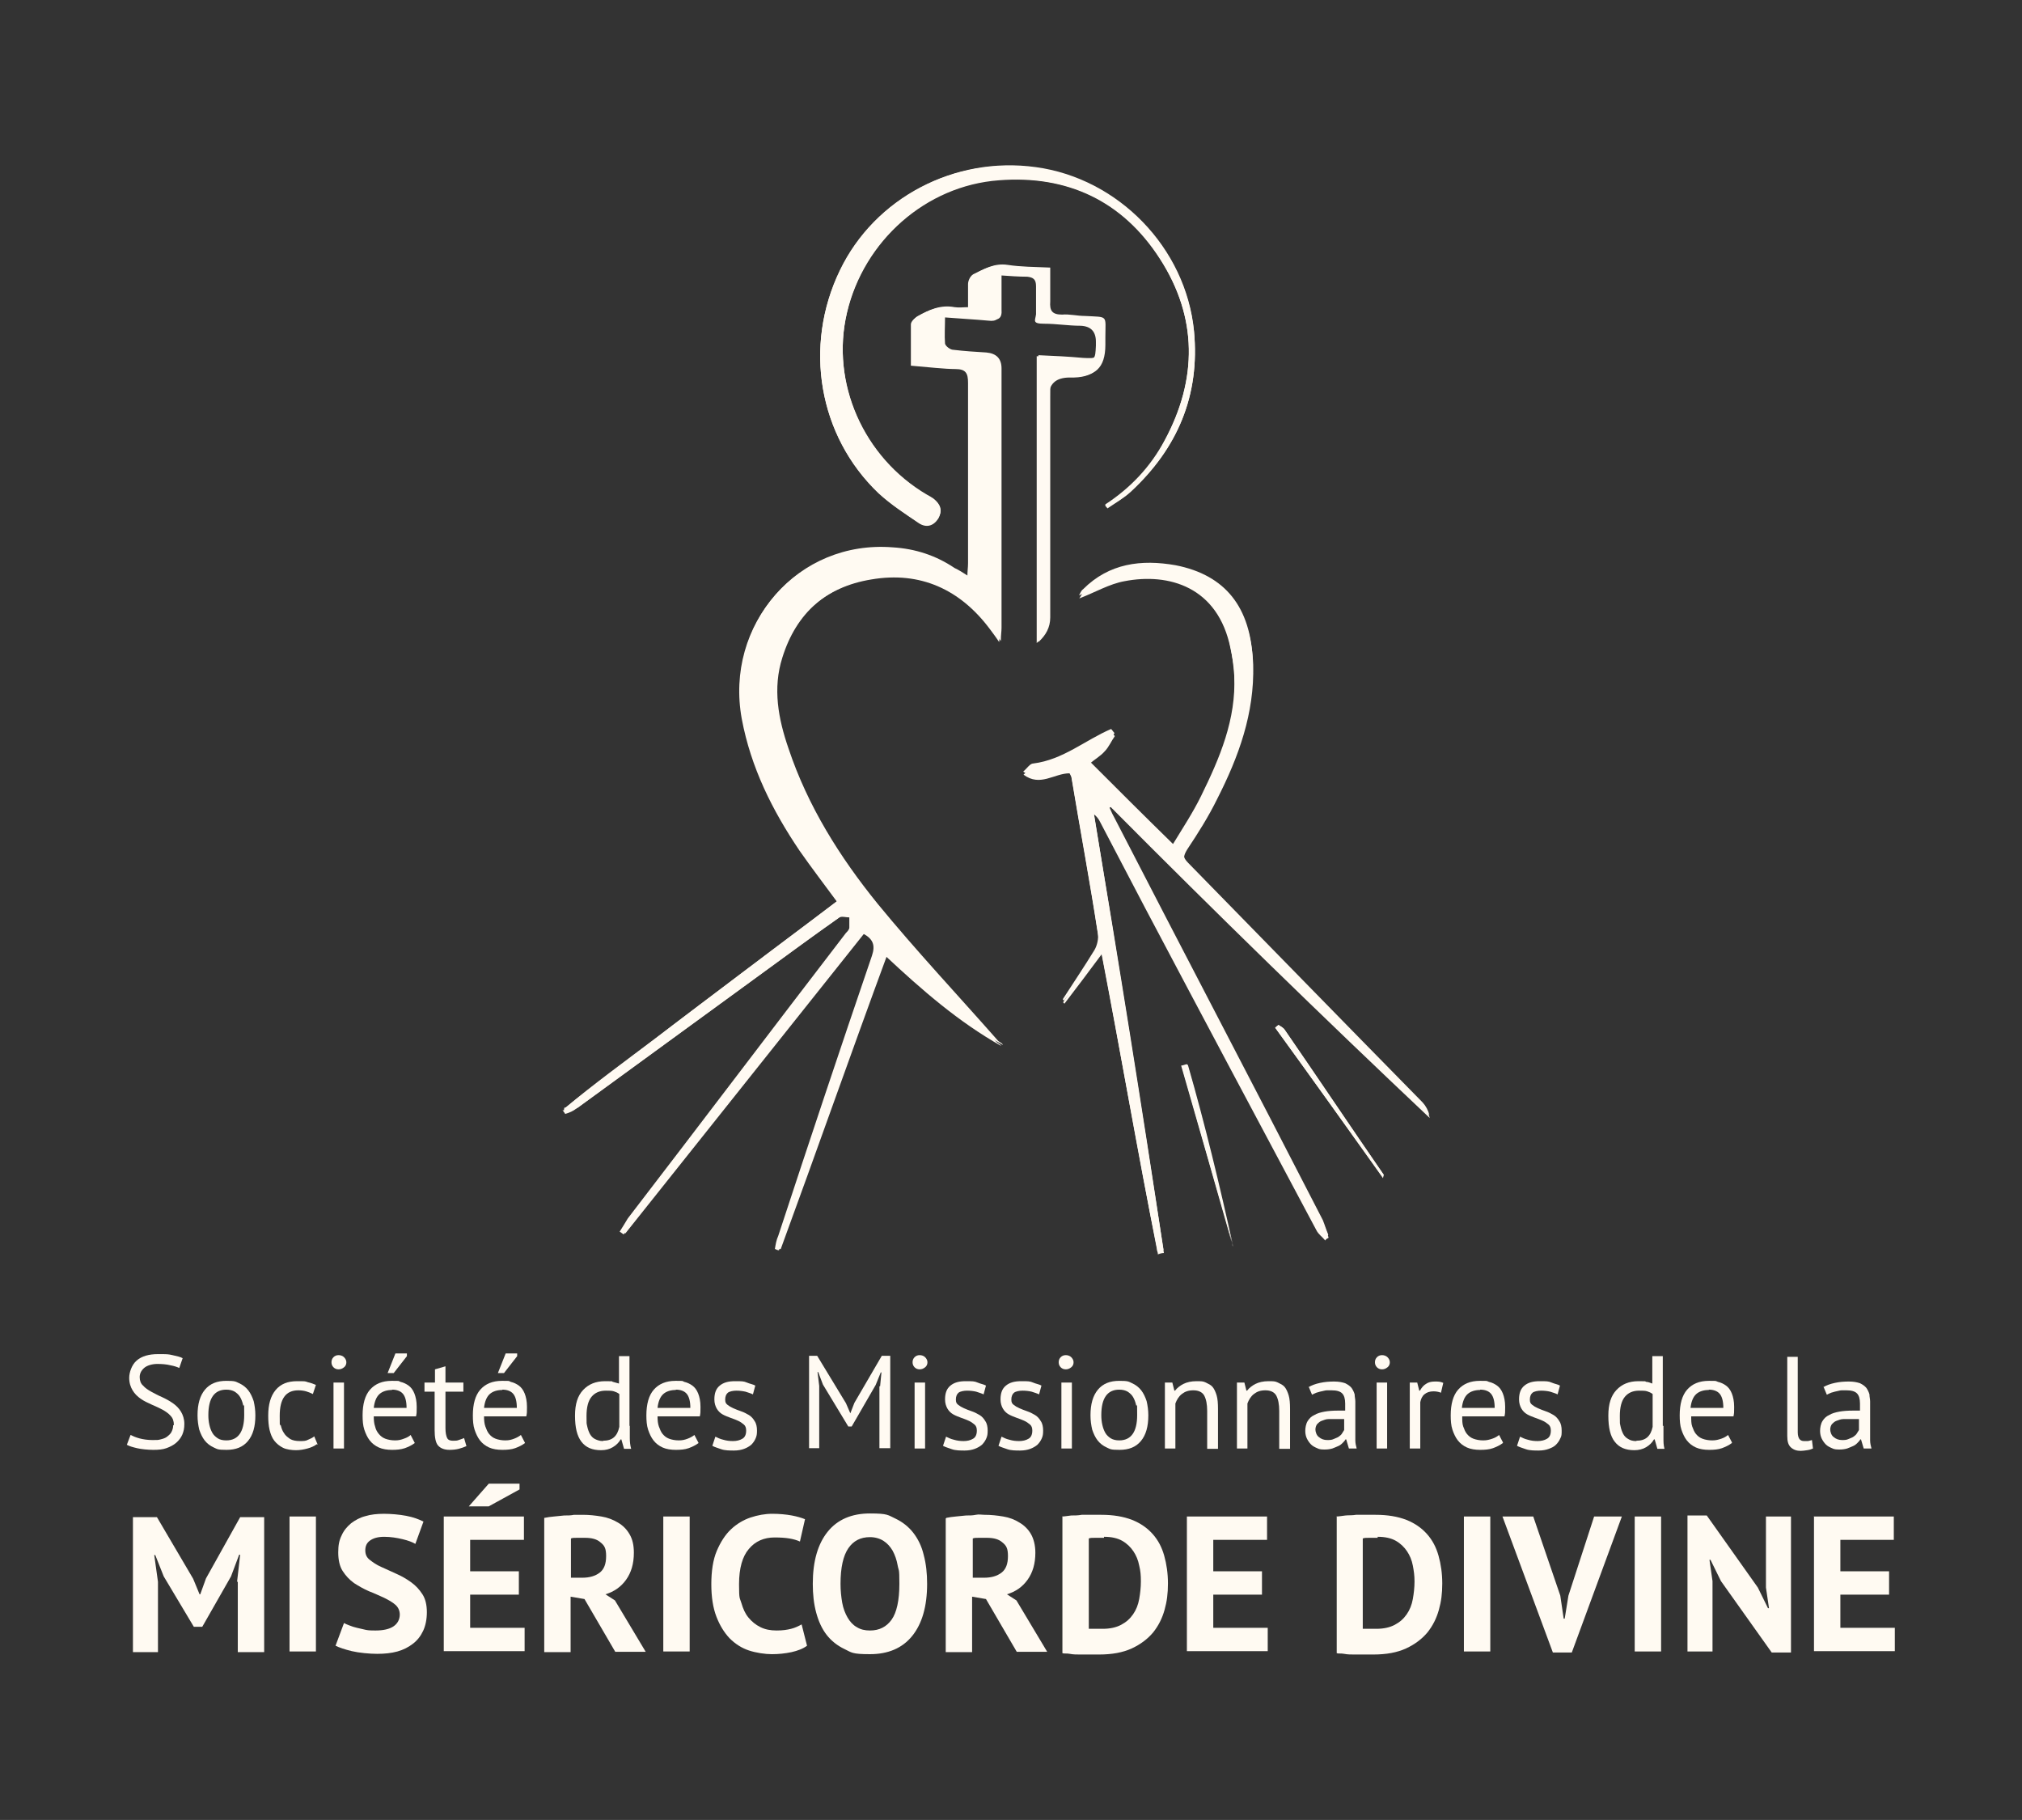 <svg xmlns="http://www.w3.org/2000/svg" viewBox="0 0 597.8 538"><rect x="0" y="0" width="597.8" height="538" fill="#333333" stroke="none"/><defs><style>      .cls-1 {        fill: #fffaf2;      }    </style></defs><g><g id="Calque_1"><g><path class="cls-1" d="M51.4,421.2c0-1.1-.3-2-1-2.7-.6-.7-1.5-1.3-2.4-1.8-1-.5-2-1-3.2-1.5-1.1-.5-2.2-1-3.2-1.7s-1.8-1.5-2.4-2.5c-.6-1-1-2.2-1-3.7s.7-3.8,2.2-5.1,3.6-1.9,6.3-1.9,3,0,4.3.3,2.3.5,3,.9l-1,2.9c-.6-.3-1.5-.6-2.6-.8-1.2-.3-2.5-.4-3.9-.4s-3,.4-3.9,1.2-1.3,1.7-1.3,2.7.3,1.9,1,2.5c.6.7,1.5,1.3,2.4,1.8,1,.5,2,1.1,3.2,1.6,1.1.5,2.2,1.1,3.2,1.8s1.8,1.5,2.4,2.5c.6,1,1,2.2,1,3.6s-.2,2.2-.6,3.2c-.4.9-1,1.7-1.8,2.4s-1.8,1.2-2.9,1.6-2.4.5-3.9.5-3.6-.2-4.8-.5c-1.3-.3-2.3-.6-3-1l1.1-2.9c.6.3,1.5.7,2.6,1s2.5.5,3.9.5,1.7,0,2.4-.2c.8-.2,1.4-.4,1.9-.8s1-.8,1.3-1.4c.3-.6.5-1.2.5-2h.2Z"></path><path class="cls-1" d="M58.4,418.4c0-3.3.7-5.8,2.2-7.6s3.6-2.6,6.3-2.6,2.7.2,3.8.7,2,1.2,2.7,2.1,1.2,2,1.6,3.2c.3,1.3.5,2.7.5,4.2,0,3.3-.7,5.8-2.2,7.6s-3.6,2.6-6.3,2.6-2.7-.2-3.8-.7-2-1.2-2.7-2.1-1.2-2-1.6-3.2c-.3-1.3-.5-2.7-.5-4.2ZM61.6,418.4c0,1,.1,1.9.3,2.8.2.9.5,1.7.9,2.4s1,1.2,1.6,1.6,1.5.6,2.5.6c3.5,0,5.3-2.5,5.3-7.5s-.1-2-.3-2.9-.5-1.7-.9-2.4-1-1.2-1.6-1.6c-.7-.4-1.5-.6-2.5-.6-3.5,0-5.3,2.5-5.3,7.5h0Z"></path><path class="cls-1" d="M70.1,467.5l.9-7.9h-.3l-2.4,6.4-8.5,14.9h-2.5l-8.9-14.9-2.5-6.3h-.3l1.1,7.9v20.8h-7.4v-39.9h7.1l10.7,18.2,1.9,4.6h.2l1.7-4.7,10.1-18.1h7.1v39.9h-7.8v-20.7h0l-.2-.2Z"></path><g><g><path class="cls-1" d="M166.8,327.8c.2.4.6.8.8,1.2,1-.6,2.2-1,3.3-1.6,17.9-13,35.6-26,53.5-39,8.1-5.9,16.1-11.8,24.2-17.5.6-.4,2,0,3,0v3c0,.6-.6,1-1,1.6-21.6,28.1-42.9,56.3-64.5,84.4-.8,1.2-1.6,2.6-2.4,3.9.4.2.8.6,1.2.8,23.6-29.7,47.2-59.2,70.8-88.9,3,1.6,3.9,3.3,2.6,6.5-9.4,27.7-18.5,55.3-27.7,82.8-.4,1.2-.6,2.6-1,3.9.4,0,.8.2,1.2.4,10.6-28.9,20.7-57.7,31.5-87,10.8,10.2,21.6,19.5,34.2,26.6-.2-.6-1-.8-1.4-1.2-11.8-13.4-24.2-26.6-35.6-40.5-11.2-13.8-20.7-28.9-26.4-46-3-8.7-4.7-17.7-1.8-26.8,4.1-13.2,13.2-21.3,26.8-23.4,14.4-2.2,26,3,35,14.6.8,1,1.6,2.2,2.8,3.9,0-1.8.2-2.8.2-3.9v-76.7q0-4.3-4.5-4.7c-3.3-.2-6.5-.4-9.8-.8-.8,0-2.2-1-2.4-1.8-.2-2.4,0-5.1,0-8.1,4.9.4,9.1.6,13.4,1,2.4.2,3.5-.4,3.3-3v-10.4c3,0,5.7.2,8.1.4,1.8,0,2.6.8,2.6,2.8v8.3c0,1.8.4,2.8,2.4,2.8,3.7,0,7.1.4,10.8.6,4.5.2,4.5,0,4.5,4.7v1.2c0,4.1-.2,4.1-4.3,3.9-4.3-.4-8.5-.6-13.2-.8v84.8c2.2-2,3.5-4.3,3.5-7.3v-65.1c0-21.8,2-6.3,6.3-6.1,6.9.2,10-2.4,10-9.4v-2.2c0-6.7,1-5.9-6.1-6.3-2.2,0-4.5-.6-6.7-.4-3,0-3.7-1.2-3.5-3.9v-10c-4.7-.2-8.7-.2-12.6-.8s-6.9,1.2-10.2,2.8c-.6.4-1.2,1.6-1.2,2.6v7.1c-1.6,0-3,.2-4.3,0-4.1-.8-7.5.8-10.8,2.6-.8.4-1.6,1.4-1.8,2.2v12.2c4.7.4,8.9.8,13.2,1,3,0,3.7,1.2,3.7,4.1v53.3c0,17.7,0,2.2-.2,4.1-1.6-1-2.8-1.8-4.1-2.4-5.5-3.7-11.6-5.7-18.3-6.1-27.9-2.2-49.4,22.4-44.3,50.4,2.6,14.4,9.1,27,17.1,39,3.5,5.1,7.1,9.8,11,15-9.1,6.9-18.1,13.8-27.2,20.5-8.9,6.7-17.9,13.6-26.8,20.3-8.9,6.7-18.1,13.4-26.6,20.5h0l-.2-.2ZM342.2,369.9c.6,0,1.2-.2,1.8-.4-6.7-43.3-13.6-86.4-20.7-129.7.8.6,1.4,1.4,1.8,2.2,4.5,8.5,8.9,17.1,13.4,25.6,16.9,31.7,33.8,63.4,50.6,95.2.6,1.2,1.6,2,2.6,3,.4-.2.8-.4,1-.8-.6-1.4-1-2.8-1.6-4.3-20.5-39.9-41.3-79.5-61.8-119.3-.6-1-1-2.2-1.6-3.3.2,0,.4-.2.6-.4,31.1,31.1,62.4,61.8,94.3,91.9-.4-1.4-1-2.6-2-3.7-23.2-23.6-46.2-47.2-69.3-70.8-1.8-1.8-1.6-2.8-.4-4.9,3.3-4.9,6.3-10,8.9-15,6.3-12.4,11-25.4,10.6-39.6-.6-16.1-8.1-25.6-22.8-28.5-10.2-1.8-19.7-.6-27.4,7.1-.6.4-.8,1.2-1.2,1.8,4.7-1.8,8.9-4.1,13.4-5.1,13-2.4,27.7,1.6,31.3,19.9.6,3,1,5.9,1.2,8.9.6,13-4.3,24.4-9.8,35.6-2.4,4.9-5.5,9.6-8.3,14.2-8.5-8.3-16.7-16.5-24.8-24.6,1.6-1.2,3.3-2.2,4.5-3.7,1.2-1.2,2-3,3-4.5-.4-.4-.6-.8-1-1.2-7.7,3.3-14.2,9.1-23,10.2-1,0-1.8,1.4-3,2.4,4.9,3.7,9.1-.4,13.6-.4,0,.6.4,1,.6,1.4,2.6,15.7,5.5,31.1,7.9,46.8.2,1.6-.2,3.5-1,4.9-3,4.9-6.3,9.8-9.4,14.6l.4.4c3.5-4.7,6.9-9.4,11-14.6,5.7,29.7,10.6,59,16.5,88h0v.4ZM326.8,149.3c0,.2.4.4.6.8,2.2-1.6,4.9-2.8,6.9-4.9,13.8-12.6,20.5-28.3,18.7-47.4-2.4-24.6-22.4-45.1-46.8-48.4-24-3.3-47.6,9.1-57.9,30.5-10.8,22.4-6.3,49,11.4,65.7,3.7,3.5,7.7,6.1,12,8.9,2,1.4,4.3.8,5.7-1.4,1.4-2.2.6-4.1-1.4-5.7-.6-.4-1.2-.8-2-1.2-18.7-11-28.5-33.1-23.6-53.9,4.9-21.3,23.4-37.6,44.9-39.2,20.3-1.4,36.6,6.1,47.6,23.2,11.2,17.5,11.2,35.8,1.4,53.9-4.1,7.7-10,14-17.5,18.9h0v.2ZM408.9,348.1c0-.8.2-.8.2-.8-9.8-14.2-19.5-28.7-29.3-42.9-.4-.6-1.2-1-1.8-1.4-.4.4-.6.6-1,.8,10.6,14.6,21.1,29.3,31.9,44.5v-.2ZM364.4,368.3c-4.1-18.1-8.3-36-13.4-53.7-.6,0-1.2.4-1.8.4,5.1,17.7,10.2,35.4,15.2,53.1v.2Z"></path><path class="cls-1" d="M166.8,327.8c8.7-7.1,17.7-13.6,26.6-20.5,8.9-6.9,17.9-13.6,26.8-20.3,8.9-6.9,18.1-13.6,27.2-20.5-3.9-5.3-7.5-10-11-15-8.1-12-14.4-24.6-17.1-39-5.1-27.9,16.5-52.5,44.3-50.4,6.5.6,12.6,2.6,18.3,6.1,1.2.8,2.2,1.4,4.1,2.4,0-1.8.2-2.8.2-4.1v-53.3c0-2.8-.6-4.1-3.7-4.1s-8.5-.6-13.2-1v-12.2c0-.8,1-1.8,1.8-2.2,3.3-2,6.7-3.5,10.8-2.6,1.2.2,2.4,0,4.3,0v-7.1c0-1,.6-2.2,1.2-2.6,3-1.6,6.1-3.5,10-2.8,3.9.6,7.9.6,12.6.8v10c0,2.6.4,4.1,3.5,3.9,2.2,0,4.5.2,6.7.4,7.1.4,5.9-.4,6.1,6.3v2.2c0,6.7-3,9.6-10,9.4-4.1,0-6.3,1.8-6.3,6.1v65.1c0,3-1.2,5.1-3.5,7.3v-84.8c4.7.2,8.9.6,13.2.8,4.1.4,4.1.2,4.3-3.9v-1.2q0-4.5-4.5-4.7c-3.7,0-7.1-.6-10.8-.6s-2.6-1-2.4-2.8v-8.3c0-2-.8-2.6-2.6-2.8-2.6,0-5.1-.2-8.1-.4v10.4c0,2.4-1,3.3-3.3,3-4.3-.4-8.5-.6-13.4-1v8.1c0,.8,1.4,1.6,2.4,1.8,3.3.4,6.5.6,9.8.8q4.5.2,4.5,4.7v76.7c0,1,0,2-.2,3.9-1.2-1.8-2-2.8-2.8-3.9-8.7-11.6-20.5-17.1-35-14.6-13.6,2.2-22.8,10.4-26.8,23.4-2.8,8.9-1.2,18.1,1.8,26.8,5.9,17.1,15.2,32.1,26.4,46,11.4,13.8,23.6,27,35.6,40.5.4.4,1,.6,1.4,1.2-12.6-7.1-23.4-16.5-34.2-26.6-10.8,29.3-20.7,58.4-31.5,87-.4,0-.8-.2-1.2-.4.2-1.2.4-2.6,1-3.9,9.1-27.7,18.3-55.3,27.7-82.8,1-3,.4-4.9-2.6-6.5-23.6,29.7-47.2,59.2-70.8,88.9-.4-.2-.8-.6-1.2-.8.8-1.2,1.6-2.6,2.4-3.9,21.6-28.1,42.9-56.3,64.5-84.4.4-.4,1-1,1-1.6v-3c-1,0-2.2-.4-3,0-8.1,5.7-16.1,11.6-24.2,17.5-17.9,13-35.6,26-53.5,39-1,.8-2,1.2-3.3,1.6-.2-.4-.6-.8-.8-1.2h0l.4.2Z"></path><path class="cls-1" d="M342.2,370.1c-5.7-29.1-10.8-58.4-16.5-88-3.9,5.3-7.5,10-11,14.6l-.4-.4c3.3-4.9,6.5-9.8,9.4-14.6.8-1.4,1.4-3.3,1-4.9-2.4-15.7-5.3-31.1-7.9-46.8,0-.4-.4-1-.6-1.4-4.5,0-8.7,4.1-13.6.4,1.2-1,2-2.4,3-2.4,8.5-1,15.2-7.1,23-10.2.4.4.6.8,1,1.2-1,1.4-1.8,3.3-3,4.5-1.2,1.4-3,2.4-4.5,3.7,8.3,8.3,16.5,16.3,24.8,24.6,2.8-4.7,5.9-9.4,8.3-14.2,5.7-11.2,10.6-22.6,9.8-35.6,0-3-.6-6.1-1.2-8.9-3.7-18.3-18.3-22.4-31.3-19.9-4.5.8-8.7,3.3-13.4,5.1.4-.6.8-1.4,1.2-1.8,7.7-7.5,17.3-8.9,27.4-7.1,14.6,2.6,22.2,12.4,22.8,28.5.4,14.4-4.3,27.2-10.6,39.6-2.6,5.3-5.7,10.2-8.9,15-1.2,2-1.4,3,.4,4.9,23.2,23.6,46.4,47.2,69.3,70.8.8,1,1.6,2,2,3.7-31.9-30.1-63.4-60.8-94.3-91.9-.2,0-.4.2-.6.4.4,1,1,2.2,1.6,3.3,20.5,39.9,41.3,79.5,61.8,119.3.6,1.4,1.2,2.8,1.6,4.3-.4.2-.8.4-1,.8-.8-1-2-1.8-2.6-3-16.9-31.7-33.8-63.4-50.6-95.2-4.5-8.5-8.9-17.1-13.4-25.6-.4-.8-1-1.6-1.8-2.2,7.3,43.3,14.2,86.4,20.7,129.7-.6,0-1.2.2-1.8.4h0v-.4Z"></path><path class="cls-1" d="M326.8,149.3c7.5-4.7,13.4-11,17.5-18.9,9.8-18.3,9.8-36.6-1.4-53.9-11-17.1-27.4-24.8-47.6-23.2-21.6,1.6-39.9,17.9-44.9,39.2-4.9,20.9,4.9,42.9,23.6,53.9.6.4,1.4.6,2,1.2,2,1.4,2.6,3.5,1.4,5.7-1.4,2.2-3.5,2.8-5.7,1.4-4.1-2.8-8.3-5.5-12-8.9-17.7-16.9-22.2-43.5-11.4-65.7,10.4-21.6,34-34,57.9-30.5,24.4,3.3,44.3,24,46.8,48.4,1.8,18.9-4.9,34.6-18.7,47.4-2,1.8-4.5,3.3-6.9,4.9,0-.2-.4-.4-.6-.8h0v-.2Z"></path><path class="cls-1" d="M408.9,348.1c-10.8-15-21.3-29.7-31.9-44.3.4-.4.6-.6,1-.8.6.4,1.4.8,1.8,1.4,9.8,14.2,19.5,28.7,29.3,42.9l-.2.8h0Z"></path><path class="cls-1" d="M364.6,368.3c-5.1-17.7-10.2-35.4-15.2-53.1.6,0,1.2-.4,1.8-.4,5.1,17.7,9.4,35.6,13.4,53.7v-.2Z"></path></g><path class="cls-1" d="M93.7,426.9c-.8.6-1.7,1-2.8,1.3s-2.2.5-3.4.5-2.8-.2-3.8-.7-1.9-1.2-2.6-2.1-1.1-2-1.4-3.2c-.3-1.3-.4-2.7-.4-4.2,0-3.3.7-5.8,2.2-7.6s3.6-2.6,6.3-2.6,2.3,0,3.2.3c.9.2,1.7.5,2.4.8l-.9,2.7c-.6-.3-1.3-.6-2-.8s-1.5-.3-2.3-.3c-3.7,0-5.5,2.5-5.5,7.5s.1,1.9.3,2.8c.2.9.5,1.7,1,2.4.4.7,1.1,1.2,1.8,1.7.7.4,1.7.6,2.8.6s1.8,0,2.5-.4c.7-.3,1.4-.6,1.8-1l1,2.4h-.2Z"></path><path class="cls-1" d="M98,402.7c0-.6.2-1.1.6-1.5.4-.4.9-.6,1.5-.6s1.2.2,1.6.6.7.9.7,1.5-.2,1.1-.7,1.5-1,.6-1.6.6-1.1-.2-1.5-.6c-.4-.4-.6-.9-.6-1.5ZM98.6,408.7h3.1v19.5h-3.1v-19.5Z"></path><path class="cls-1" d="M122.6,426.6c-.8.6-1.8,1.1-2.9,1.5-1.2.4-2.4.5-3.8.5s-2.8-.2-3.9-.7-2-1.2-2.7-2.1-1.2-2-1.6-3.2-.5-2.7-.5-4.2c0-3.3.7-5.9,2.2-7.6,1.5-1.7,3.6-2.6,6.4-2.6s1.8,0,2.6.3c.9.2,1.7.6,2.4,1.1s1.3,1.3,1.7,2.3.7,2.3.7,4,0,1.8-.2,2.8h-12.5c0,1.1.1,2.2.4,3,.2.9.6,1.6,1.1,2.2.5.6,1.1,1.1,1.9,1.4.8.3,1.8.5,2.9.5s1.8-.2,2.6-.5c.9-.3,1.6-.7,2-1.1l1.2,2.3h0ZM115.9,410.9c-1.5,0-2.8.4-3.7,1.2s-1.5,2.2-1.7,4.1h9.7c0-2-.4-3.4-1.1-4.2s-1.8-1.2-3.2-1.2h0ZM116.8,400.1h3.5v.8l-3.9,5h-1.8l2.3-5.8h-.1Z"></path><path class="cls-1" d="M125.6,408.7h3v-3.9l3.1-.9v4.8h5.3v2.7h-5.3v10.8c0,1.3.2,2.3.5,2.9.3.6.9.8,1.7.8s1.2,0,1.7-.2,1-.3,1.6-.6l.7,2.4c-.7.3-1.5.6-2.3.8s-1.7.3-2.7.3c-1.6,0-2.7-.5-3.4-1.3s-1-2.4-1-4.5v-11.4h-3v-2.7h0Z"></path><path class="cls-1" d="M155.2,426.6c-.8.6-1.8,1.1-2.9,1.5s-2.4.5-3.8.5-2.8-.2-3.9-.7-2-1.2-2.7-2.1-1.2-2-1.6-3.2-.5-2.7-.5-4.2c0-3.3.7-5.9,2.2-7.6,1.5-1.7,3.6-2.6,6.4-2.6s1.8,0,2.6.3c.9.2,1.7.6,2.4,1.1s1.3,1.3,1.7,2.3c.4,1,.7,2.3.7,4s0,1.8-.2,2.8h-12.5c0,1.1.1,2.2.4,3s.6,1.6,1.1,2.2,1.1,1.1,1.9,1.4c.8.3,1.8.5,2.9.5s1.8-.2,2.6-.5,1.5-.7,2-1.1l1.2,2.3h0ZM148.5,410.9c-1.5,0-2.8.4-3.7,1.2-.9.8-1.5,2.2-1.7,4.1h9.7c0-2-.4-3.4-1.1-4.2s-1.8-1.2-3.2-1.2h0ZM149.4,400.1h3.5v.8l-3.9,5h-1.8l2.3-5.8h-.1Z"></path><path class="cls-1" d="M186.2,421.5v3.6c0,1.1.1,2.1.4,3.2h-2.1l-.8-2.8h-.2c-.5.9-1.3,1.7-2.3,2.3s-2.1.9-3.5.9c-2.6,0-4.5-.8-5.8-2.5s-1.9-4.2-1.9-7.7.8-5.9,2.4-7.6c1.6-1.7,3.7-2.6,6.5-2.6s1.7,0,2.3.2,1.2.3,1.8.5v-8.1h3.1v20.6h.1ZM178.3,425.9c1.3,0,2.4-.3,3.2-1s1.3-1.7,1.6-3.1v-9.7c-.5-.4-1-.6-1.6-.8s-1.4-.2-2.4-.2c-1.8,0-3.2.6-4.2,1.8s-1.5,3.1-1.5,5.7,0,2,.2,3,.5,1.7.8,2.3c.4.7.9,1.2,1.5,1.5s1.4.6,2.3.6h.1Z"></path><path class="cls-1" d="M206.5,426.6c-.8.6-1.8,1.1-2.9,1.5s-2.4.5-3.8.5-2.8-.2-3.9-.7-2-1.2-2.7-2.1-1.2-2-1.6-3.2-.5-2.7-.5-4.2c0-3.3.7-5.9,2.2-7.6,1.5-1.7,3.6-2.6,6.4-2.6s1.8,0,2.6.3c.9.2,1.7.6,2.4,1.1s1.3,1.3,1.7,2.3c.4,1,.7,2.3.7,4s0,1.8-.2,2.8h-12.5c0,1.1.1,2.2.4,3s.6,1.6,1.1,2.2,1.1,1.1,1.9,1.4c.8.3,1.8.5,2.9.5s1.8-.2,2.6-.5,1.5-.7,2-1.1l1.2,2.3h0ZM199.8,410.9c-1.5,0-2.8.4-3.7,1.2-.9.8-1.5,2.2-1.7,4.1h9.7c0-2-.4-3.4-1.1-4.2s-1.8-1.2-3.2-1.2h0Z"></path><path class="cls-1" d="M220.6,422.9c0-.8-.2-1.4-.7-1.8-.5-.4-1-.8-1.7-1.1s-1.4-.6-2.3-.9c-.8-.3-1.6-.6-2.3-1s-1.3-1-1.7-1.7-.7-1.6-.7-2.7c0-1.9.5-3.2,1.6-4.1s2.5-1.3,4.5-1.3,2.6,0,3.5.4,1.8.5,2.5.9l-.7,2.6c-.6-.3-1.3-.5-2.2-.8-.9-.2-1.8-.3-2.7-.3s-2,.2-2.5.6c-.5.4-.8,1.1-.8,2s.2,1.2.7,1.6,1,.7,1.7,1,1.4.6,2.3.9,1.6.7,2.3,1.1,1.3,1.1,1.7,1.8c.5.7.7,1.7.7,2.8s-.1,1.6-.4,2.3-.7,1.3-1.3,1.9c-.6.5-1.3.9-2.1,1.2s-1.8.5-3,.5-2.7,0-3.8-.4-1.9-.6-2.6-1l.9-2.7c.6.3,1.4.7,2.3.9,1,.3,1.9.4,2.9.4s2-.2,2.8-.7c.7-.4,1.1-1.2,1.1-2.4h0Z"></path><path class="cls-1" d="M260.2,409.8l.4-4.1h-.2l-1.5,3.7-7.1,12.3h-1l-7.5-12.4-1.4-3.7h-.2l.5,4.1v18.4h-3v-27.3h2.4l8.5,14,1.3,3h0l1.2-3.1,8.1-13.9h2.5v27.3h-3.2v-18.3h.2Z"></path><path class="cls-1" d="M269.8,402.7c0-.6.2-1.1.6-1.5s.9-.6,1.5-.6,1.2.2,1.6.6.7.9.7,1.5-.2,1.1-.7,1.5-1,.6-1.6.6-1.1-.2-1.5-.6c-.4-.4-.6-.9-.6-1.5ZM270.4,408.7h3.1v19.5h-3.1v-19.5Z"></path><path class="cls-1" d="M288.8,422.9c0-.8-.2-1.4-.7-1.8-.5-.4-1-.8-1.7-1.1s-1.4-.6-2.3-.9c-.8-.3-1.6-.6-2.3-1s-1.3-1-1.7-1.7-.7-1.6-.7-2.7c0-1.9.5-3.2,1.6-4.1s2.5-1.3,4.5-1.3,2.6,0,3.5.4,1.8.5,2.5.9l-.7,2.6c-.6-.3-1.3-.5-2.2-.8-.8-.2-1.8-.3-2.7-.3s-2,.2-2.5.6c-.5.4-.8,1.1-.8,2s.2,1.2.7,1.6,1,.7,1.7,1,1.4.6,2.3.9,1.6.7,2.3,1.1,1.3,1.1,1.7,1.8c.5.7.7,1.7.7,2.8s-.1,1.6-.4,2.3-.7,1.3-1.3,1.9c-.6.5-1.3.9-2.1,1.2-.8.3-1.8.5-3,.5s-2.7,0-3.8-.4-1.9-.6-2.6-1l.9-2.7c.6.3,1.4.7,2.3.9,1,.3,1.9.4,2.9.4s2-.2,2.8-.7c.7-.4,1.1-1.2,1.1-2.4h0Z"></path><path class="cls-1" d="M305.2,422.9c0-.8-.2-1.4-.7-1.8-.5-.4-1-.8-1.7-1.1s-1.4-.6-2.3-.9c-.8-.3-1.6-.6-2.3-1s-1.3-1-1.7-1.7-.7-1.6-.7-2.7c0-1.9.5-3.2,1.6-4.1s2.5-1.3,4.5-1.3,2.6,0,3.5.4,1.8.5,2.5.9l-.7,2.6c-.6-.3-1.3-.5-2.2-.8-.8-.2-1.8-.3-2.7-.3s-2,.2-2.5.6c-.5.4-.8,1.1-.8,2s.2,1.2.7,1.6,1,.7,1.7,1,1.4.6,2.3.9,1.6.7,2.3,1.1,1.3,1.1,1.7,1.8c.5.7.7,1.7.7,2.8s-.1,1.6-.4,2.3-.7,1.3-1.3,1.9c-.6.5-1.3.9-2.1,1.2-.8.3-1.8.5-3,.5s-2.7,0-3.8-.4-1.9-.6-2.6-1l.9-2.7c.6.3,1.4.7,2.3.9,1,.3,1.9.4,2.9.4s2-.2,2.8-.7c.7-.4,1.1-1.2,1.1-2.4h0Z"></path><path class="cls-1" d="M313,402.7c0-.6.2-1.1.6-1.5s.9-.6,1.5-.6,1.2.2,1.6.6.7.9.7,1.5-.2,1.1-.7,1.5-1,.6-1.6.6-1.1-.2-1.5-.6c-.4-.4-.6-.9-.6-1.5ZM313.8,408.7h3.1v19.5h-3.1v-19.5Z"></path><path class="cls-1" d="M322.4,418.4c0-3.3.7-5.8,2.2-7.6s3.6-2.6,6.3-2.6,2.7.2,3.8.7,2,1.2,2.7,2.1,1.2,2,1.6,3.2c.3,1.3.5,2.7.5,4.2,0,3.3-.7,5.8-2.2,7.6s-3.6,2.6-6.3,2.6-2.7-.2-3.8-.7-2-1.2-2.7-2.1-1.2-2-1.6-3.2c-.3-1.3-.5-2.7-.5-4.2ZM325.6,418.4c0,1,.1,1.9.3,2.8s.5,1.7.9,2.4,1,1.2,1.6,1.6c.7.4,1.5.6,2.5.6,3.5,0,5.3-2.5,5.3-7.5s-.1-2-.3-2.9c-.2-.9-.5-1.7-.9-2.4s-1-1.2-1.6-1.6c-.7-.4-1.5-.6-2.5-.6-3.5,0-5.3,2.5-5.3,7.5h0Z"></path><path class="cls-1" d="M356.9,428.2v-11.1c0-2-.3-3.5-.9-4.6-.6-1-1.7-1.5-3.2-1.5s-2.5.4-3.4,1.1c-.9.7-1.5,1.7-1.9,2.8v13.3h-3.1v-19.5h2.2l.6,2.4h.2c.6-.8,1.5-1.5,2.5-2s2.3-.8,3.8-.8,2,0,2.8.4,1.5.7,2,1.3.9,1.5,1.2,2.5c.3,1,.4,2.4.4,4v11.8h-3.2Z"></path><path class="cls-1" d="M378.2,428.2v-11.1c0-2-.3-3.5-.9-4.6-.6-1-1.7-1.5-3.2-1.5s-2.5.4-3.4,1.1c-.9.7-1.5,1.7-1.9,2.8v13.3h-3.1v-19.5h2.2l.6,2.4h.2c.6-.8,1.5-1.5,2.5-2s2.3-.8,3.8-.8,2,0,2.8.4,1.5.7,2,1.3.9,1.5,1.2,2.5c.3,1,.4,2.4.4,4v11.8h-3.2Z"></path><path class="cls-1" d="M386.8,410.1c1-.6,2.1-1,3.5-1.3s2.7-.4,4.1-.4,2.4.2,3.3.5c.8.4,1.4.8,1.9,1.4.4.6.7,1.2.9,1.9,0,.7.2,1.4.2,2.1,0,1.6,0,3.1,0,4.6s0,2.9,0,4.2,0,1.9,0,2.7.2,1.7.4,2.4h-2.3l-.8-2.7h-.2c-.2.4-.5.7-.9,1.1s-.8.7-1.3.9-1.1.5-1.7.7c-.7.2-1.4.3-2.2.3s-1.6,0-2.3-.4c-.7-.3-1.3-.6-1.8-1.1s-.9-1.1-1.2-1.7-.5-1.4-.5-2.3.2-2.1.7-2.9c.5-.8,1.1-1.4,2-1.8.8-.5,1.9-.8,3-1s2.5-.3,3.9-.3h2.2c0-.8,0-1.5,0-2.1,0-1.4-.3-2.4-.9-3s-1.6-.9-3.1-.9-.9,0-1.4,0-1,.2-1.6.3-1,.3-1.5.4c-.5.2-.9.4-1.3.6l-1-2.4h0v.2ZM392.3,425.7c.7,0,1.4,0,2-.3s1.1-.4,1.5-.7.8-.6,1-1,.5-.7.6-1v-3.2h-2.2c-.8,0-1.6,0-2.4,0-.8,0-1.4.3-2,.5s-1,.6-1.4,1c-.3.4-.5,1-.5,1.6s.3,1.7,1,2.2c.7.6,1.5.9,2.5.9h0Z"></path><path class="cls-1" d="M406.5,402.7c0-.6.2-1.1.6-1.5.4-.4.9-.6,1.5-.6s1.2.2,1.6.6.7.9.7,1.5-.2,1.1-.7,1.5-1,.6-1.6.6-1.1-.2-1.5-.6c-.4-.4-.6-.9-.6-1.5ZM407,408.7h3.1v19.5h-3.1v-19.5Z"></path><path class="cls-1" d="M426,411.7c-.8-.3-1.5-.4-2.2-.4-1.1,0-2,.3-2.7.9-.7.6-1,1.4-1.2,2.3v13.7h-3.1v-19.5h2.2l.6,2.4h.2c.5-.9,1.1-1.6,1.8-2,.7-.5,1.6-.7,2.6-.7s1.6,0,2.5.4l-.7,3h0Z"></path><path class="cls-1" d="M444.3,426.6c-.8.6-1.8,1.1-2.9,1.5s-2.4.5-3.8.5-2.8-.2-3.9-.7-2-1.2-2.7-2.1-1.2-2-1.6-3.2-.5-2.7-.5-4.2c0-3.3.7-5.9,2.2-7.6,1.5-1.7,3.6-2.6,6.4-2.6s1.8,0,2.7.3c.9.2,1.7.6,2.4,1.1s1.3,1.3,1.7,2.3.7,2.3.7,4,0,1.8-.2,2.8h-12.5c0,1.1,0,2.2.3,3s.6,1.6,1.1,2.2,1.1,1.1,1.9,1.4c.8.3,1.8.5,2.9.5s1.8-.2,2.7-.5,1.5-.7,2-1.1l1.2,2.3h-.1ZM437.6,410.9c-1.5,0-2.8.4-3.7,1.2s-1.5,2.2-1.7,4.1h9.7c0-2-.4-3.4-1.1-4.2s-1.8-1.2-3.2-1.2h0Z"></path><path class="cls-1" d="M458.5,422.9c0-.8-.2-1.4-.7-1.8-.5-.4-1-.8-1.7-1.1s-1.4-.6-2.3-.9c-.8-.3-1.6-.6-2.3-1s-1.3-1-1.7-1.7-.7-1.6-.7-2.7c0-1.9.5-3.2,1.6-4.1,1.1-.9,2.5-1.3,4.5-1.3s2.6,0,3.5.4,1.8.5,2.5.9l-.7,2.6c-.6-.3-1.3-.5-2.2-.8-.8-.2-1.8-.3-2.7-.3s-2,.2-2.5.6c-.5.4-.8,1.1-.8,2s.2,1.2.7,1.6c.5.4,1,.7,1.7,1s1.4.6,2.3.9,1.6.7,2.3,1.1,1.3,1.1,1.7,1.8c.5.7.7,1.7.7,2.8s0,1.6-.4,2.3c-.3.7-.7,1.3-1.3,1.9s-1.3.9-2.1,1.2-1.8.5-3,.5-2.7,0-3.8-.4-1.9-.6-2.6-1l.9-2.7c.6.3,1.4.7,2.3.9,1,.3,1.9.4,2.9.4s2-.2,2.8-.7c.7-.4,1.1-1.2,1.1-2.4h0Z"></path><path class="cls-1" d="M491.8,421.5v3.6c0,1.1,0,2.1.3,3.2h-2.1l-.8-2.8h-.2c-.5.9-1.3,1.7-2.3,2.3s-2.2.9-3.5.9c-2.6,0-4.5-.8-5.8-2.5-1.3-1.6-1.9-4.2-1.9-7.7s.8-5.9,2.4-7.6,3.7-2.6,6.5-2.6,1.7,0,2.3.2c.6,0,1.2.3,1.8.5v-8.1h3.1v20.6h.2ZM483.8,425.9c1.3,0,2.4-.3,3.2-1s1.3-1.7,1.6-3.1v-9.7c-.5-.4-1-.6-1.6-.8s-1.4-.2-2.4-.2c-1.8,0-3.2.6-4.2,1.8s-1.5,3.1-1.5,5.7,0,2,.2,3,.5,1.7.8,2.3.9,1.2,1.5,1.5c.6.4,1.4.6,2.3.6h.1Z"></path><path class="cls-1" d="M512,426.6c-.8.6-1.8,1.1-2.9,1.5s-2.4.5-3.8.5-2.8-.2-3.9-.7-2-1.2-2.7-2.1-1.2-2-1.6-3.2-.5-2.7-.5-4.2c0-3.3.7-5.9,2.2-7.6,1.5-1.7,3.6-2.6,6.4-2.6s1.8,0,2.7.3c.9.2,1.7.6,2.4,1.1s1.3,1.3,1.7,2.3.7,2.3.7,4,0,1.8-.2,2.8h-12.5c0,1.1,0,2.2.3,3s.6,1.6,1.1,2.2,1.1,1.1,1.9,1.4c.8.3,1.8.5,2.9.5s1.8-.2,2.7-.5,1.5-.7,2-1.1l1.2,2.3h-.1ZM505.2,410.9c-1.5,0-2.8.4-3.7,1.2s-1.5,2.2-1.7,4.1h9.7c0-2-.4-3.4-1.1-4.2s-1.8-1.2-3.2-1.2h0Z"></path><path class="cls-1" d="M531.5,423.4c0,.9.2,1.6.5,2s.8.6,1.3.6h1.1c.4,0,.8-.2,1.3-.3l.3,2.5c-.4.2-1,.4-1.7.5s-1.4.2-1.9.2c-1.2,0-2.1-.3-2.9-1-.8-.7-1.1-1.8-1.1-3.4v-23.4h3.1v22.5-.2Z"></path><path class="cls-1" d="M539,410.1c1-.6,2.1-1,3.5-1.3s2.7-.4,4.1-.4,2.4.2,3.3.5c.8.4,1.4.8,1.9,1.4.4.6.7,1.2.9,1.9,0,.7.2,1.4.2,2.1,0,1.6,0,3.1,0,4.6s0,2.9,0,4.2,0,1.9,0,2.7.2,1.7.4,2.4h-2.3l-.8-2.7h-.2c-.2.4-.5.7-.9,1.1s-.8.7-1.3.9-1.1.5-1.7.7c-.7.2-1.4.3-2.2.3s-1.6,0-2.3-.4c-.7-.3-1.3-.6-1.8-1.1s-.9-1.1-1.2-1.7-.5-1.4-.5-2.3.2-2.1.7-2.9c.5-.8,1.1-1.4,2-1.8.8-.5,1.9-.8,3-1s2.5-.3,3.9-.3h2.2c0-.8,0-1.5,0-2.1,0-1.4-.3-2.4-.9-3s-1.6-.9-3.1-.9-.9,0-1.4,0-1,.2-1.6.3-1,.3-1.5.4c-.5.2-.9.4-1.3.6l-1-2.4h0v.2ZM544.5,425.7c.7,0,1.4,0,2-.3s1.1-.4,1.5-.7.8-.6,1-1,.5-.7.6-1v-3.2h-2.2c-.8,0-1.6,0-2.4,0-.8,0-1.4.3-2,.5s-1,.6-1.4,1c-.3.4-.5,1-.5,1.6s.3,1.7,1,2.2c.7.6,1.5.9,2.5.9h0Z"></path><path class="cls-1" d="M85.6,448.3h7.8v39.9h-7.8v-39.9Z"></path><path class="cls-1" d="M118.2,477.4c0-1.2-.4-2.2-1.3-3s-2-1.4-3.4-2.1c-1.4-.6-2.8-1.3-4.4-1.9-1.6-.7-3-1.5-4.4-2.4-1.4-1-2.5-2.2-3.4-3.6s-1.3-3.3-1.3-5.5.3-3.6,1-5c.6-1.4,1.6-2.6,2.8-3.6,1.2-.9,2.6-1.7,4.2-2.1,1.6-.5,3.5-.7,5.5-.7s4.5.2,6.6.6,3.7,1,5.1,1.7l-2.4,6.6c-.8-.5-2.1-1-3.8-1.4s-3.5-.7-5.4-.7-3.2.4-4.2,1.1-1.4,1.7-1.4,2.9.4,2.1,1.3,2.8,2,1.5,3.4,2.1,2.8,1.3,4.4,2,3,1.5,4.4,2.5,2.5,2.2,3.4,3.6,1.3,3.2,1.3,5.3-.4,4-1.1,5.5-1.7,2.8-3,3.8-2.8,1.8-4.6,2.3-3.8.7-6,.7-5.4-.3-7.5-.8-3.8-1.1-4.8-1.6l2.5-6.7c.4.2,1,.5,1.6.7.7.3,1.4.5,2.2.7s1.7.4,2.6.6,1.9.2,2.9.2c2.3,0,4.1-.4,5.3-1.2,1.2-.8,1.9-2,1.9-3.6v.2Z"></path><path class="cls-1" d="M131.2,448.3h23.7v6.9h-15.9v9.3h14.4v6.9h-14.4v9.8h16.1v6.9h-23.9v-39.9h0ZM144.5,438.6h9.1v1.7l-9.1,5h-5.9l5.9-6.7Z"></path><path class="cls-1" d="M161,448.7c.9-.2,1.8-.3,2.8-.4s2-.2,3-.3c1,0,2,0,2.9-.2h2.6c1.9,0,3.7.2,5.5.5s3.4.9,4.9,1.8c1.4.8,2.6,2,3.4,3.4.9,1.5,1.3,3.3,1.3,5.5,0,3.3-.8,5.9-2.3,8s-3.5,3.5-6.1,4.3l2.8,1.8,9.1,15.2h-9l-9.1-15.6-4.1-.7v16.4h-7.8v-39.5h0v-.2ZM173,454.6h-2.4c-.8,0-1.4,0-1.8.2v11.6h3.3c2.2,0,3.9-.5,5.2-1.5,1.3-1,1.9-2.6,1.9-4.9s-.5-3.1-1.6-4c-1.1-1-2.6-1.4-4.7-1.4h.1Z"></path><path class="cls-1" d="M196.1,448.3h7.8v39.9h-7.8v-39.9Z"></path><path class="cls-1" d="M238.6,486.5c-1.2.9-2.8,1.5-4.6,1.9-1.9.4-3.8.6-5.8.6s-4.7-.4-6.8-1.1c-2.1-.7-4-1.9-5.7-3.6-1.6-1.7-2.9-3.8-3.9-6.4s-1.5-5.8-1.5-9.6.5-7.2,1.6-9.8,2.5-4.8,4.2-6.4,3.7-2.8,5.8-3.5c2.1-.7,4.3-1.1,6.4-1.1s4.2.2,5.8.5c1.6.3,2.9.7,3.9,1.1l-1.5,6.6c-.9-.4-1.9-.7-3.1-.9-1.2-.2-2.6-.3-4.4-.3-3.1,0-5.7,1.1-7.6,3.4-1.9,2.2-2.9,5.7-2.9,10.4s.2,3.9.7,5.6,1.1,3.1,2.1,4.3,2.1,2.1,3.5,2.8c1.4.7,3,1,4.8,1s3.1-.2,4.3-.5c1.2-.3,2.2-.8,3.1-1.3l1.6,6.3h0Z"></path><path class="cls-1" d="M240.3,468.2c0-6.7,1.5-11.8,4.4-15.4s7.1-5.4,12.5-5.4,5.3.5,7.5,1.5c2.1,1,3.9,2.4,5.3,4.2,1.4,1.8,2.5,4,3.1,6.6.7,2.6,1,5.4,1,8.5,0,6.7-1.5,11.8-4.4,15.4s-7.1,5.4-12.5,5.4-5.4-.5-7.5-1.5-3.9-2.4-5.3-4.2c-1.4-1.8-2.4-4-3.1-6.6s-1-5.4-1-8.5h0ZM248.5,468.2c0,2,.2,3.9.5,5.6s.9,3.2,1.6,4.4c.7,1.2,1.6,2.2,2.7,2.8,1.1.7,2.4,1,3.9,1,2.8,0,4.9-1.1,6.4-3.2s2.3-5.7,2.3-10.6-.2-3.7-.5-5.4c-.3-1.7-.8-3.1-1.5-4.4-.7-1.2-1.6-2.2-2.7-2.9-1.1-.7-2.5-1.1-4-1.1-2.8,0-4.9,1.1-6.4,3.3s-2.3,5.7-2.3,10.5h0Z"></path><path class="cls-1" d="M279.8,448.7c.9-.2,1.8-.3,2.8-.4s2-.2,3-.3c1,0,2,0,2.9-.2s1.8,0,2.6,0c1.9,0,3.7.2,5.5.5s3.4.9,4.8,1.8c1.4.8,2.6,2,3.4,3.4s1.3,3.3,1.3,5.5c0,3.3-.8,5.9-2.3,8s-3.5,3.5-6.1,4.3l2.8,1.8,9.1,15.2h-9l-9.1-15.6-4.1-.7v16.4h-7.8v-39.5h0l.2-.2ZM291.8,454.6h-2.4c-.8,0-1.4,0-1.8.2v11.6h3.3c2.2,0,3.9-.5,5.2-1.5,1.3-1,1.9-2.6,1.9-4.9s-.5-3.1-1.6-4c-1.1-1-2.6-1.4-4.7-1.4h.1Z"></path><path class="cls-1" d="M314,448.3c.8,0,1.7-.2,2.7-.3,1,0,2,0,3.1-.2h5.8c3.5,0,6.5.5,9.1,1.5,2.5,1,4.5,2.4,6.1,4.2,1.6,1.8,2.7,3.9,3.4,6.4.7,2.5,1.1,5.2,1.1,8.2s-.3,5.3-1,7.8-1.8,4.7-3.4,6.7c-1.6,1.9-3.7,3.5-6.3,4.7-2.6,1.2-5.8,1.8-9.7,1.8s-1.4,0-2.4,0-2,0-3.1,0c-1.1,0-2.1,0-3.1-.2s-1.7,0-2.2-.2v-40h0v-.3ZM326.3,454.6h-2.5c-.9,0-1.5,0-1.9.2v26.7h4.1c2.2,0,4-.4,5.5-1.2s2.6-1.8,3.5-3.1c.9-1.3,1.5-2.8,1.8-4.5s.5-3.4.5-5.2-.1-3.1-.5-4.7c-.3-1.6-.9-3-1.7-4.2-.8-1.2-1.9-2.3-3.3-3.1-1.4-.8-3.2-1.2-5.4-1.2h0v.3Z"></path><path class="cls-1" d="M350.9,448.3h23.7v6.9h-15.9v9.3h14.4v6.9h-14.4v9.8h16.1v6.9h-23.9v-39.9h0Z"></path><path class="cls-1" d="M395.1,448.3c.8,0,1.7-.2,2.7-.3s2,0,3.1-.2h5.8c3.5,0,6.5.5,9.1,1.5,2.5,1,4.5,2.4,6.1,4.2,1.6,1.8,2.7,3.9,3.4,6.4s1.1,5.2,1.1,8.2-.3,5.3-1,7.8-1.8,4.7-3.4,6.7c-1.6,1.9-3.7,3.5-6.3,4.7s-5.8,1.8-9.7,1.8-1.4,0-2.4,0-2,0-3.1,0c-1.1,0-2.1,0-3.1-.2s-1.7,0-2.2-.2v-40h0v-.3ZM407.3,454.6h-2.5c-.8,0-1.5,0-1.9.2v26.7h4c2.2,0,4-.4,5.5-1.2s2.6-1.8,3.5-3.1c.9-1.3,1.5-2.8,1.8-4.5s.5-3.4.5-5.2-.2-3.1-.5-4.7-.9-3-1.7-4.2-1.9-2.3-3.3-3.1c-1.4-.8-3.2-1.2-5.4-1.2v.3Z"></path><path class="cls-1" d="M432.8,448.3h7.8v39.9h-7.8v-39.9Z"></path><path class="cls-1" d="M461.3,471.7l1,6.8h.3l1.1-6.8,7.6-23.4h8.2l-14.8,40.2h-5.6l-14.9-40.2h9.1l8,23.4h0Z"></path><path class="cls-1" d="M483.3,448.3h7.8v39.9h-7.8v-39.9Z"></path><path class="cls-1" d="M508.8,467.4l-3.1-6.3h-.3l.9,6.3v20.8h-7.4v-40.2h5.7l15.1,21.3,3,6.1h.3l-.9-6.1v-21h7.4v40.2h-5.7s-15-21.1-15-21.1Z"></path><path class="cls-1" d="M536.2,448.3h23.7v6.9h-15.8v9.3h14.4v6.9h-14.4v9.8h16.1v6.9h-23.9v-39.9h0Z"></path></g></g></g></g></svg>